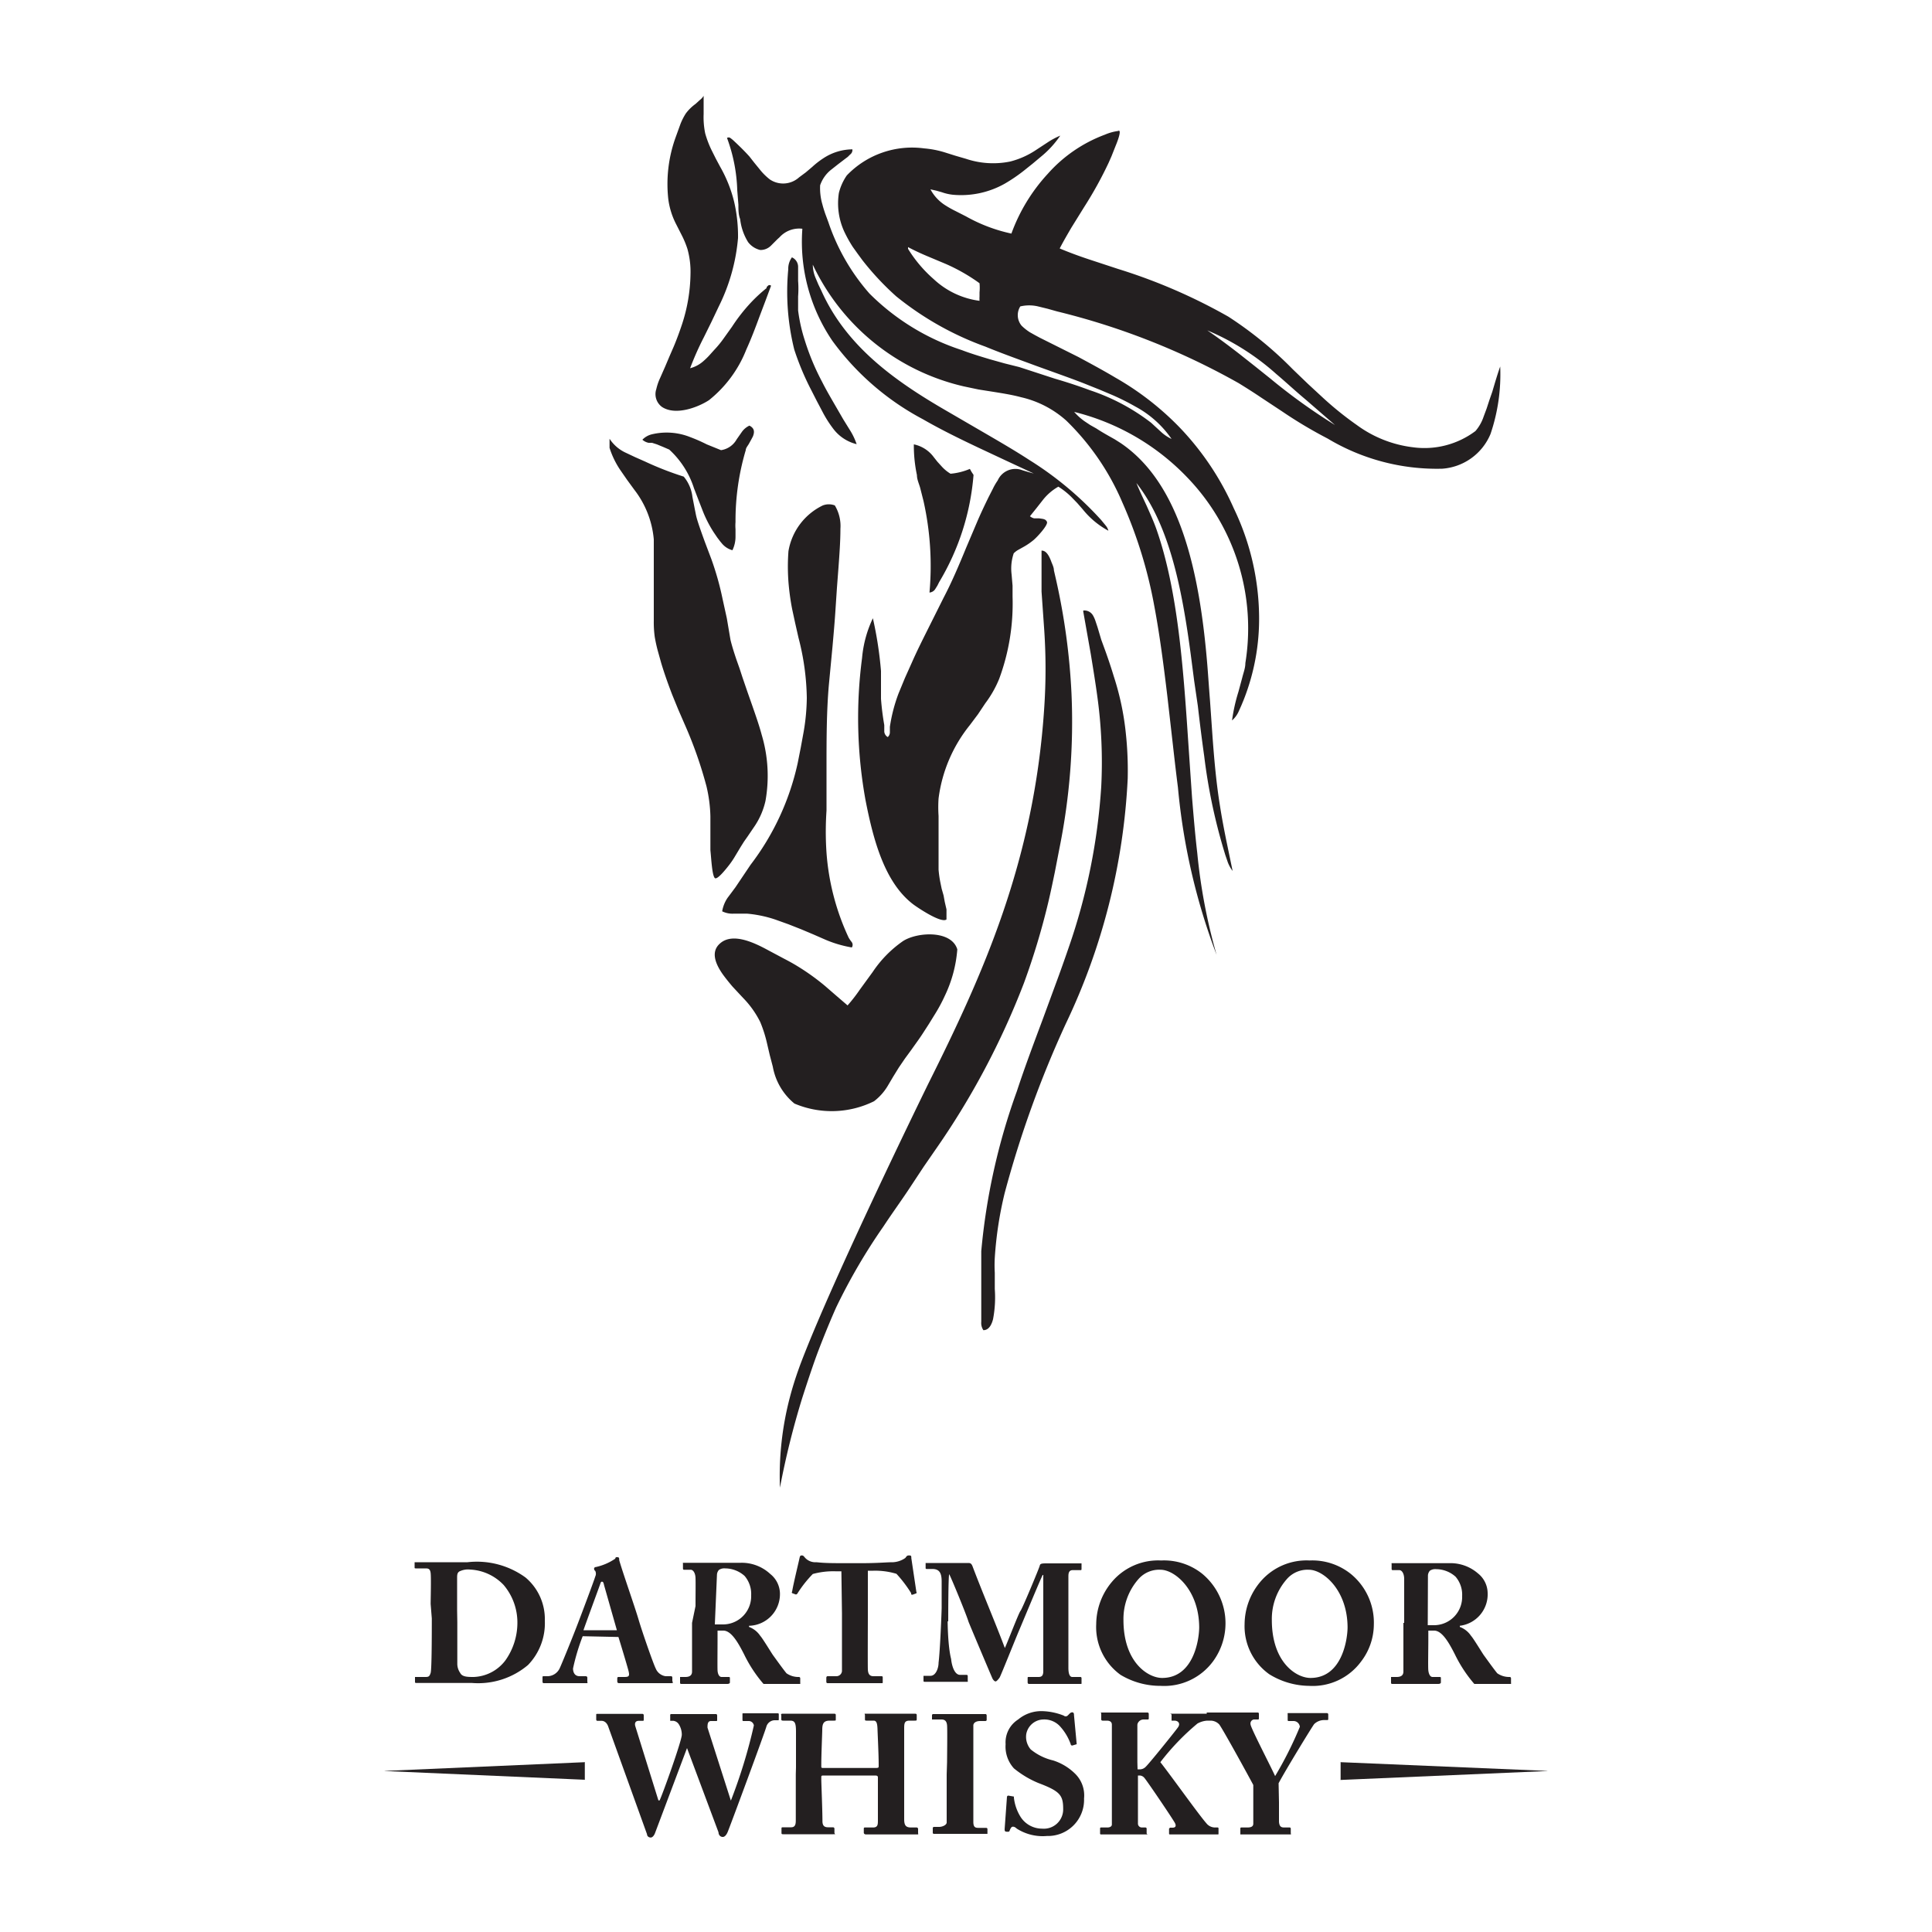 <svg xmlns="http://www.w3.org/2000/svg" id="Layer_1" data-name="Layer 1" viewBox="0 0 100 100"><defs><style>.cls-1{fill:#231f20;}</style></defs><path class="cls-1" d="M34.26,21.06c.72.48,1.91,0,2.44-.35a6.3,6.3,0,0,0,1.93-2.62c.25-.55.47-1.13.68-1.7l.31-.82.29-.78a.11.11,0,0,0-.16,0l-.07.07,0,.05a7.9,7.9,0,0,0-.84.78,9.1,9.1,0,0,0-.95,1.22l-.45.63a5.27,5.27,0,0,1-.48.58l-.26.29a3.83,3.83,0,0,1-.29.28,1.65,1.65,0,0,1-.69.37,15.25,15.25,0,0,1,.71-1.6l.39-.79.38-.8a9.81,9.81,0,0,0,1-3.55A7.88,7.88,0,0,0,38,10.45a7,7,0,0,0-.72-1.81l-.23-.43-.22-.44a5.15,5.15,0,0,1-.33-.87,4.15,4.15,0,0,1-.08-1V5.43c0-.17,0-.32,0-.47s0,0,0,0a.8.8,0,0,1-.2.22L36,5.38a2.33,2.33,0,0,0-.5.49,3.11,3.11,0,0,0-.28.55l-.25.69a7.11,7.11,0,0,0-.38,3.19A3.92,3.92,0,0,0,35,11.61l.32.63a4.78,4.78,0,0,1,.26.64,4.39,4.39,0,0,1,.16,1.32,8.72,8.72,0,0,1-.44,2.59c-.13.39-.27.77-.42,1.13l-.23.53-.22.52-.26.59a2.86,2.86,0,0,0-.2.58A.82.82,0,0,0,34.26,21.06Zm42.89,1.4a9.58,9.58,0,0,0,.5-3.49c-.1.28-.19.57-.28.87l-.13.44-.15.43-.14.43-.16.43a2.21,2.21,0,0,1-.42.74,4.4,4.4,0,0,1-3.24.84A6.15,6.15,0,0,1,70.23,22a17,17,0,0,1-1.73-1.39l-.8-.74-.78-.75a19.61,19.61,0,0,0-3.34-2.73,28.85,28.85,0,0,0-5.71-2.47l-1.52-.5c-.51-.17-1-.35-1.5-.56.18-.35.39-.71.6-1.07l.67-1.08a20.1,20.1,0,0,0,1.26-2.28l.15-.34.21-.53c.15-.36.26-.71.2-.78s0,0-.07,0l0,0h0a2.58,2.58,0,0,0-.68.19A7.39,7.39,0,0,0,54.23,9a9.16,9.16,0,0,0-1.88,3.09A8.38,8.38,0,0,1,50,11.2l-.53-.27a5.29,5.29,0,0,1-.52-.29,2.2,2.2,0,0,1-.79-.84l.31.07.28.08a2.5,2.5,0,0,0,.57.13A4.61,4.61,0,0,0,52,9.51a8.47,8.47,0,0,0,1-.68l.45-.36.43-.36a5.11,5.11,0,0,0,1-1.09,3.87,3.87,0,0,0-.64.34l-.58.38a4.34,4.34,0,0,1-1.37.62A4.41,4.41,0,0,1,50,8.22l-.55-.16-.54-.17a5,5,0,0,0-1.08-.21,4.68,4.68,0,0,0-4,1.4,2.76,2.76,0,0,0-.41.91,3.5,3.5,0,0,0,.28,2,6.69,6.69,0,0,0,.44.79l.25.35.25.34a14.34,14.34,0,0,0,1.75,1.87A15.89,15.89,0,0,0,51,17.94c.85.35,1.75.67,2.64,1l1.33.48c.44.16.88.32,1.3.49l.65.26.64.27a12.21,12.21,0,0,1,1.2.6,5.34,5.34,0,0,1,1.88,1.68,2.13,2.13,0,0,1-.56-.38l-.25-.23-.25-.23a10.72,10.72,0,0,0-3.16-1.68c-.59-.22-1.2-.42-1.82-.6L52.76,19,52,18.81l-.75-.21c-.5-.15-1-.3-1.47-.48A12,12,0,0,1,45,15.19a10.78,10.78,0,0,1-2.12-3.68l-.17-.46c-.05-.15-.1-.3-.14-.46a3,3,0,0,1-.12-1A1.75,1.75,0,0,1,43,8.8l.19-.15.19-.15.38-.29.12-.09L44,8a.29.29,0,0,0,.12-.27,2.77,2.77,0,0,0-1.47.44,4.37,4.37,0,0,0-.61.47l-.33.28-.35.26a1.23,1.23,0,0,1-1.51.11,3.06,3.06,0,0,1-.54-.54l-.27-.33-.25-.32c-.28-.31-.57-.59-.84-.84l-.07-.06-.08-.06a.15.15,0,0,0-.17,0,8.46,8.46,0,0,1,.53,2.71l.06.75c0,.26,0,.51.09.74a2.87,2.87,0,0,0,.41,1.19,1.11,1.11,0,0,0,.63.41.77.77,0,0,0,.56-.23l.22-.22.11-.11.11-.1a1.37,1.37,0,0,1,1.18-.44,9.12,9.12,0,0,0,1.56,5.81,13.78,13.78,0,0,0,4.68,4.05c.92.53,1.88,1,2.85,1.46l1.45.68,1.44.67-.29-.08-.3-.09a1,1,0,0,0-1.28.53,3,3,0,0,0-.25.43l-.22.43c-.21.43-.42.87-.61,1.32L50,28.37c-.37.9-.74,1.77-1.16,2.57L48,32.62c-.28.56-.56,1.12-.81,1.69l-.35.78-.33.8a8.3,8.3,0,0,0-.45,1.73v.28a.33.33,0,0,1-.11.25.36.36,0,0,1-.18-.28l0-.17,0-.17a13.64,13.64,0,0,1-.17-1.36l0-.71,0-.73A19.71,19.71,0,0,0,45.18,32a6,6,0,0,0-.56,2.06,23.79,23.79,0,0,0,.18,7.36c.41,2.1,1,4.27,2.47,5.39.2.15,1.45,1,1.72.78,0-.05,0-.27,0-.52l-.09-.39-.06-.33L48.74,46l-.07-.34a5.6,5.6,0,0,1-.09-.65c0-.3,0-.61,0-.92V42.23a6.65,6.65,0,0,1,0-.9,7.57,7.57,0,0,1,1.62-3.8l.42-.56L51,36.4a5.59,5.59,0,0,0,.72-1.27,11.24,11.24,0,0,0,.69-4.25c0-.18,0-.37,0-.56l-.05-.59a2.45,2.45,0,0,1,.11-1.09,1.08,1.08,0,0,1,.2-.16l.25-.14a3.47,3.47,0,0,0,.58-.39c.2-.17.76-.78.69-.94s-.23-.15-.4-.18l-.14,0-.12,0a.51.51,0,0,1-.22-.11l.33-.41.33-.42a2.73,2.73,0,0,1,.81-.7,3.94,3.94,0,0,1,.68.54l.3.31.28.32a4.34,4.34,0,0,0,1.33,1.11.7.7,0,0,0-.14-.27L57,26.92a17.52,17.52,0,0,0-3.72-3.11c-.69-.45-1.41-.87-2.13-1.29L49,21.27c-2.68-1.55-5.2-3.34-6.49-6.23l-.15-.31-.14-.33a1.83,1.83,0,0,1-.15-.7A11.5,11.5,0,0,0,49.89,20l.76.16.76.12c.5.08,1,.16,1.44.28a5.26,5.26,0,0,1,2.34,1.21A13,13,0,0,1,58.09,26a23.59,23.59,0,0,1,1.66,5.39c.28,1.49.48,3.05.67,4.63l.27,2.37c.09.8.18,1.59.28,2.37a32.75,32.75,0,0,0,2,8.66,29.34,29.34,0,0,1-1-5.27c-.11-.94-.19-1.9-.27-2.87l-.1-1.46-.1-1.47c-.26-3.91-.55-7.79-1.62-10.89-.15-.44-.34-.85-.52-1.26l-.28-.6c-.09-.2-.18-.4-.26-.6,1.71,2.18,2.36,5.46,2.82,8.93l.17,1.31L62,36.54c.1.87.21,1.75.33,2.6a29.15,29.15,0,0,0,1,4.81l.09.3.1.29a1.73,1.73,0,0,0,.28.54l-.34-1.64c-.11-.55-.22-1.12-.31-1.7-.19-1.16-.3-2.38-.39-3.61l-.13-1.86c-.05-.62-.09-1.24-.14-1.86-.4-4.84-1.41-9.4-4.49-11.48l-.3-.19-.32-.18c-.21-.12-.42-.24-.63-.38L56.43,22l-.3-.2a3,3,0,0,1-.53-.48,12.12,12.12,0,0,1,5.86,3.4,11.25,11.25,0,0,1,3,9.6c0,.26-.1.5-.16.75l-.2.74a9.07,9.07,0,0,0-.33,1.48,1.33,1.33,0,0,0,.35-.48l.13-.29.12-.29a11.4,11.4,0,0,0,.8-4.37,13.16,13.16,0,0,0-1.31-5.55,14.53,14.53,0,0,0-2.74-4.12,14.85,14.85,0,0,0-3.38-2.64c-.62-.37-1.27-.72-1.92-1.07l-2-1-.26-.14-.25-.14a2.58,2.58,0,0,1-.43-.34.85.85,0,0,1-.07-1,2,2,0,0,1,.92,0l.49.12.5.14a37,37,0,0,1,9.39,3.71c.39.24.77.48,1.14.73l1.12.74a23.14,23.14,0,0,0,2.35,1.4,11,11,0,0,0,5.93,1.56A2.93,2.93,0,0,0,77.15,22.46ZM50.7,14.66a2.36,2.36,0,0,1,0,.47l0,.21a1.69,1.69,0,0,0,0,.23,4.28,4.28,0,0,1-2.37-1.12A6.85,6.85,0,0,1,47,12.88v-.09c.3.16.62.31.95.45l1,.42A9.39,9.39,0,0,1,50.7,14.66ZM69.1,22a30.14,30.14,0,0,1-3.34-2.4l-.8-.64-.81-.64c-.54-.42-1.09-.83-1.66-1.22v0h0a12.75,12.75,0,0,1,3.56,2.25c.52.44,1,.89,1.54,1.34ZM41.31,14.54v-.37c0-.12,0-.24,0-.36a.54.54,0,0,0-.32-.49,1,1,0,0,0-.19.62,12.41,12.41,0,0,0,.31,4.15A13.79,13.79,0,0,0,42,20.21l.28.55.28.53a6,6,0,0,0,.56.89,2.15,2.15,0,0,0,1.22.81,3.45,3.45,0,0,0-.3-.65l-.39-.63-.55-.95c-.19-.33-.38-.66-.55-1a12.44,12.44,0,0,1-.89-2.13,8.46,8.46,0,0,1-.35-1.56v-.73C41.33,15.08,41.33,14.8,41.31,14.54Zm-6.67,8.73a4.62,4.62,0,0,1,1.28,2l.23.6.23.59a6.21,6.21,0,0,0,.56,1.09l.19.28c.07.09.14.19.22.28a1.07,1.07,0,0,0,.56.37,1.61,1.61,0,0,0,.16-.72v-.37a2.28,2.28,0,0,1,0-.37,12.79,12.79,0,0,1,.53-3.72c0-.12.12-.24.18-.36l.1-.18.09-.17c.09-.23.09-.42-.18-.56a1,1,0,0,0-.38.31l-.14.2-.14.2a1.11,1.11,0,0,1-.81.56L37,23.17,36.58,23a8.16,8.16,0,0,0-.84-.37,3.29,3.29,0,0,0-2-.15,1,1,0,0,0-.49.28.69.69,0,0,0,.32.16l.18,0L34,23l.34.14ZM37,45.45c.12.1.54-.42.75-.69a4.45,4.45,0,0,0,.32-.48l.27-.45.17-.27.19-.27.19-.28.19-.28a3.87,3.87,0,0,0,.54-1.27,7.4,7.4,0,0,0-.19-3.41c-.14-.52-.31-1-.49-1.52l-.26-.74-.25-.73-.15-.46-.17-.48c-.11-.33-.22-.67-.3-1L37.62,32,37.4,31a15,15,0,0,0-.58-2.06l-.34-.9c-.12-.33-.24-.66-.35-1s-.11-.42-.16-.65l-.13-.67a2,2,0,0,0-.45-1.05,16.41,16.41,0,0,1-2-.78l-.52-.23-.53-.25a2,2,0,0,1-.79-.7v.47a4.44,4.44,0,0,0,.55,1.14l.36.52.38.52a4.89,4.89,0,0,1,1,2.56c0,.54,0,1.09,0,1.65v2.57a5.53,5.53,0,0,0,.05.83q.06.35.15.69l.19.68c.17.56.36,1.09.56,1.61l.31.76.33.76a21.58,21.58,0,0,1,1.14,3.24,7.45,7.45,0,0,1,.2,1.54c0,.27,0,.55,0,.84V44C36.82,44.51,36.86,45.31,37,45.45ZM48.61,30.13a12.72,12.72,0,0,0,1.78-5.55l-.1-.15-.09-.16a3.27,3.27,0,0,1-1,.25,2,2,0,0,1-.47-.39l-.21-.23-.19-.24A1.71,1.71,0,0,0,47.3,23v.09a7.42,7.42,0,0,0,.16,1.5c0,.23.11.45.17.67l.17.67a15.37,15.37,0,0,1,.31,4.74.39.39,0,0,0,.31-.2l.1-.16ZM38.85,44.76l-.78,1.16-.2.27-.21.28a1.75,1.75,0,0,0-.28.7,1.21,1.21,0,0,0,.61.12h.67a6.27,6.27,0,0,1,1.48.31l.67.24.66.26.64.27.64.28a6.08,6.08,0,0,0,1.34.39.24.24,0,0,0,0-.27L44,48.65l-.07-.11a12.5,12.5,0,0,1-1.15-4.4c-.05-.72-.05-1.45,0-2.19l0-1.1,0-1.11c0-1.44,0-2.89.12-4.27l.19-2c.06-.68.12-1.35.16-2l.07-1.05.08-1.05c.05-.69.1-1.37.1-2a2.06,2.06,0,0,0-.29-1.21.87.87,0,0,0-.62,0,3.22,3.22,0,0,0-1.78,2.37,10.55,10.55,0,0,0,0,1.59A12.75,12.75,0,0,0,41,31.52l.16.74.17.75a13,13,0,0,1,.43,3.11,10.93,10.93,0,0,1-.16,1.74l-.15.82-.16.81A13.35,13.35,0,0,1,38.85,44.76Zm9.54,14.79A40.25,40.25,0,0,0,53,50.88a37.19,37.19,0,0,0,1.25-4.14c.14-.59.25-1.13.35-1.61l.24-1.24a33,33,0,0,0,.62-8A34.15,34.15,0,0,0,54.66,30l-.11-.48c0-.17-.1-.34-.15-.49-.12-.31-.27-.54-.49-.53l0,0v.07c0,.69,0,1.38,0,2.05l.07,1,.07,1a29.91,29.91,0,0,1,0,4c-.52,8-3.21,13.88-6,19.47,0,0-5,10.19-6.65,14.6-.1.28-.31.85-.51,1.61A16,16,0,0,0,40.37,77a42.61,42.61,0,0,1,1.15-4.63c.32-1,.63-1.91.82-2.41,0,0,.44-1.17.94-2.29a30.34,30.34,0,0,1,2.44-4.18c.48-.73,1-1.44,1.43-2.1l.66-1Zm8.42-27.08-.11-.33a1.51,1.51,0,0,0-.13-.29.52.52,0,0,0-.5-.25l0,0v.06l.39,2.2c.12.74.24,1.47.34,2.21A24.86,24.86,0,0,1,57,40.71a31.45,31.45,0,0,1-1.69,8.35c-.22.64-.44,1.26-.67,1.88l-.68,1.85c-.46,1.23-.92,2.45-1.33,3.7a33,33,0,0,0-1.84,8.27c0,.52,0,1,0,1.57v2.09a.66.66,0,0,0,.11.43c.31,0,.44-.34.5-.57a6,6,0,0,0,.09-1.56l0-.84a6.71,6.71,0,0,1,0-.78A19.31,19.31,0,0,1,52,61.76,54.77,54.77,0,0,1,55.16,53,33.13,33.13,0,0,0,58.37,40.3a18.22,18.22,0,0,0-.12-2.55,14.11,14.11,0,0,0-.6-2.74c-.13-.43-.27-.85-.42-1.27L57,33.11ZM41.12,57.12A4.94,4.94,0,0,0,45.24,57a2.8,2.8,0,0,0,.7-.78l.29-.49.29-.47.32-.47.33-.45c.21-.3.42-.58.6-.86l.31-.48.29-.47a8.3,8.3,0,0,0,.54-1,6.74,6.74,0,0,0,.64-2.39c-.3-1-2.06-.91-2.81-.43a6,6,0,0,0-1.57,1.6l-.67.92a8.16,8.16,0,0,1-.63.81l-.57-.49-.6-.52a11.86,11.86,0,0,0-1.39-1c-.24-.15-.48-.28-.73-.41l-.77-.41c-.63-.34-1.86-1-2.55-.37-.53.47-.15,1.16.15,1.59.16.22.33.43.5.63l.54.58a4.91,4.91,0,0,1,.9,1.26A6.72,6.72,0,0,1,39.7,54l.14.6.16.61A3.2,3.2,0,0,0,41.12,57.12Z"></path><path class="cls-1" d="M73.91,81.54a.41.41,0,0,1,.1-.24.5.5,0,0,1,.33-.08,1.52,1.52,0,0,1,1,.39,1.43,1.43,0,0,1,.34,1,1.46,1.46,0,0,1-1.43,1.51h-.35ZM72.64,84c0,.83,0,1.65,0,2.52,0,.22-.16.28-.35.28H72s0,0,0,.07v.2c0,.06,0,.09.07.09s.3,0,1.23,0,1.13,0,1.14,0,.14,0,.14-.08v-.21c0-.05,0-.07-.07-.07h-.36c-.13,0-.2-.16-.22-.34s0-1.1,0-1.61V84.4h.3c.42,0,.78.65,1.08,1.24a7,7,0,0,0,1,1.52l.83,0c.67,0,.9,0,1,0s.07,0,.07-.08v-.21s0-.07-.07-.07a1.08,1.08,0,0,1-.64-.19c-.17-.2-.64-.86-.7-.94s-.55-.89-.66-1a1.2,1.2,0,0,0-.58-.46v-.06A1.64,1.64,0,0,0,77,82.44a1.32,1.32,0,0,0-.5-1A2.17,2.17,0,0,0,75,80.91l-1.62,0c-1,0-1.22,0-1.3,0s-.05,0-.05.06v.24s0,.06.05.06h.35c.12,0,.24.15.25.43V84Zm-4.81,2.85c-.73,0-2-.8-2-3a3.12,3.12,0,0,1,.78-2.12,1.42,1.42,0,0,1,1.14-.48c.74,0,2,1.05,2,3C69.74,84.9,69.45,86.85,67.83,86.85Zm-.07.41A3.11,3.11,0,0,0,70.45,86a3.17,3.17,0,0,0,.66-1.92,3.25,3.25,0,0,0-1.2-2.62,3.19,3.19,0,0,0-2.13-.69,3.13,3.13,0,0,0-2.55,1.11,3.43,3.43,0,0,0-.81,2.18,3.05,3.05,0,0,0,1.28,2.6A4,4,0,0,0,67.76,87.26Zm-7.61-.41c-.72,0-2-.8-2-3a3.12,3.12,0,0,1,.78-2.12,1.42,1.42,0,0,1,1.14-.48c.74,0,2,1.05,2,3C62.06,84.9,61.77,86.85,60.15,86.85Zm-.07.41A3.14,3.14,0,0,0,62.78,86a3.33,3.33,0,0,0-.55-4.54,3.17,3.17,0,0,0-2.13-.69,3.13,3.13,0,0,0-2.55,1.11,3.43,3.43,0,0,0-.81,2.18A3.05,3.05,0,0,0,58,86.69,4,4,0,0,0,60.08,87.26Zm-11-3.34c0-.11,0-2.32.05-2.44.07.1.88,2.06,1,2.46.06.16,1.21,2.88,1.24,2.94s.1.15.16.15.16-.13.21-.2.82-2,1-2.42,1.14-2.74,1.23-2.89H54v2.67c0,.61,0,2.21,0,2.31,0,.25-.1.3-.25.3h-.49c-.06,0-.07,0-.07.06v.22s0,.08.07.08.46,0,1.35,0,1.19,0,1.29,0,.08,0,.08-.08v-.22s0-.06-.06-.06H55.5c-.12,0-.2-.14-.2-.47,0-.16,0-2.08,0-2.25s0-2.34,0-2.47,0-.34.22-.34h.39c.06,0,.07,0,.07-.08V81c0-.06,0-.08,0-.08s-.4,0-1.76,0c-.26,0-.38,0-.4.11s-.92,2.27-1,2.35-.72,1.75-.81,1.92c-.49-1.31-1.12-2.77-1.68-4.25-.06-.14-.13-.15-.21-.15s-.38,0-.79,0c-1,0-1.27,0-1.36,0s-.06,0-.06,0v.25a.05.05,0,0,0,.06.06h.29c.4,0,.48.26.48.66v1.34c0,.16-.08,2.22-.16,2.85,0,.28-.14.68-.42.68h-.36s0,0,0,0v.23c0,.07,0,.08.08.08s.39,0,1.13,0,.88,0,1,0,.08,0,.08-.06v-.24s0-.06-.06-.06h-.34c-.29,0-.43-.49-.46-.82C49.06,85.21,49.05,84,49.05,83.92Zm-5.5-.42c0,.16,0,2.85,0,3a.29.29,0,0,1-.3.26h-.45s-.06,0-.06.09v.16c0,.07,0,.11.08.11s.49,0,1.42,0,1.25,0,1.34,0,.08,0,.08-.07v-.2c0-.07,0-.09-.08-.09h-.4c-.21,0-.28-.13-.29-.35s0-2.58,0-2.71v-2.4h.29a3.79,3.79,0,0,1,1.19.16,6.65,6.65,0,0,1,.76,1c0,.06,0,.09.08.08l.19-.07a.07.07,0,0,0,0-.08l-.26-1.74c0-.1,0-.14-.1-.14s-.12,0-.21.13a1.22,1.22,0,0,1-.63.22c-.37,0-.75.05-1.7.05H44c-.91,0-1.28,0-1.74-.05a.72.72,0,0,1-.58-.22c-.08-.09-.1-.13-.17-.13s-.1,0-.13.15S41.06,82,41,82.38a.06.06,0,0,0,0,.08l.19.07s.06,0,.09-.06a6,6,0,0,1,.79-1,4,4,0,0,1,1.18-.14h.3Zm-6.47-2a.41.41,0,0,1,.1-.24.5.5,0,0,1,.33-.08,1.52,1.52,0,0,1,1,.39,1.43,1.43,0,0,1,.34,1,1.46,1.46,0,0,1-1.43,1.51H37ZM35.82,84c0,.83,0,1.65,0,2.52,0,.22-.16.28-.35.28h-.27s0,0,0,.07v.2c0,.06,0,.09.07.09s.3,0,1.23,0,1.13,0,1.14,0,.14,0,.14-.08v-.21c0-.05,0-.07-.07-.07h-.36c-.13,0-.2-.16-.21-.34s0-1.1,0-1.61V84.4h.3c.42,0,.78.65,1.08,1.24a7,7,0,0,0,1,1.52l.83,0c.68,0,.9,0,1,0s.07,0,.07-.08v-.21s0-.07-.07-.07a1.08,1.08,0,0,1-.64-.19c-.17-.2-.64-.86-.7-.94s-.55-.89-.66-1a1.2,1.2,0,0,0-.58-.46v-.06a1.64,1.64,0,0,0,1.6-1.68,1.32,1.32,0,0,0-.5-1,2.17,2.17,0,0,0-1.55-.58l-1.61,0c-1,0-1.23,0-1.31,0s-.05,0-.05.06v.24s0,.06.05.06h.35c.12,0,.24.15.25.43s0,.8,0,1.45Zm-5.62.38c.07-.22.83-2.28.87-2.4s.05-.11.1-.11.07.06.1.19l.66,2.32Zm1.81.35c.1.32.44,1.44.52,1.75s0,.32-.26.32H32s-.05,0-.05.08V87c0,.06,0,.12.1.12s.48,0,1.21,0c1.12,0,1.3,0,1.47,0s.07-.06.07-.12v-.16s0-.08-.06-.08h-.29a.65.65,0,0,1-.51-.4c-.12-.23-.69-1.86-.89-2.54s-.85-2.52-1-3.07c0-.1,0-.15-.1-.15s-.07,0-.11.08a2.87,2.87,0,0,1-1,.43c-.07,0-.09.06-.09.08s0,.08.06.12a.33.33,0,0,1,0,.29c-.07.24-.78,2.12-.85,2.3-.29.77-.91,2.29-1,2.47a.71.71,0,0,1-.59.39h-.23c-.05,0-.06,0-.06.08V87c0,.06,0,.12.06.12s.32,0,1,0,1.07,0,1.19,0,.07,0,.07-.1v-.19s0-.07-.09-.07h-.31c-.26,0-.34-.21-.34-.4a10.92,10.92,0,0,1,.5-1.67Zm-8.35-1.39c0-.14,0-1.29,0-1.65,0-.18,0-.32.18-.38a1,1,0,0,1,.49-.07,2.56,2.56,0,0,1,1.74.8,3,3,0,0,1,.71,1.9,3.37,3.37,0,0,1-.62,2,2.15,2.15,0,0,1-1.64.86c-.3,0-.6,0-.7-.21a.82.82,0,0,1-.15-.48c0-.55,0-2,0-2.15Zm-1.31.43c0,.66,0,2.63-.06,2.82s-.11.21-.28.21h-.46s-.07,0-.07,0v.23c0,.06,0,.08.07.08s.47,0,1.23,0l1.65,0a4,4,0,0,0,2.9-.93,3.11,3.11,0,0,0,.87-2.3,2.81,2.81,0,0,0-1-2.23,4.28,4.28,0,0,0-3-.79l-1.3,0c-.88,0-1.26,0-1.38,0s-.06,0-.06,0v.26c0,.05,0,.06.07.06H22c.15,0,.26,0,.29.24s0,1.38,0,1.6Z"></path><path class="cls-1" d="M66.18,92.3c.36-.68,1.73-2.92,1.84-3.06a.74.74,0,0,1,.5-.21h.16c.06,0,.07,0,.07-.08v-.21s0-.07-.07-.07-.27,0-.88,0-1,0-1.09,0-.06,0-.06.06V89c0,.06,0,.08.06.08h.23a.33.33,0,0,1,.34.3A19.36,19.36,0,0,1,66,91.93c-.23-.51-1.27-2.51-1.27-2.67A.21.21,0,0,1,64.9,89h.2c.05,0,.06,0,.06-.08v-.22s0-.06-.06-.06-.4,0-1.31,0-1.19,0-1.27,0-.06,0-.06.06V89s0,.06.06.06h.14a.62.62,0,0,1,.45.2c.22.3,1.62,2.86,1.76,3.13v.37c0,.82,0,1.51,0,1.63s-.07.2-.3.2h-.31a.05.05,0,0,0-.06.06v.21c0,.07,0,.09,0,.09s.37,0,1.28,0,1.16,0,1.27,0,.06,0,.06-.08v-.22s0-.06-.06-.06h-.25c-.14,0-.28,0-.3-.3,0-.08,0-.65,0-1Zm-7.31-1.09c0-.43,0-1.79,0-1.92S59,89,59.19,89h.21a.05.05,0,0,0,.06-.06v-.23s0-.07-.07-.07-.4,0-1.16,0-1,0-1.16,0-.07,0-.07.06V89s0,.06.07.06h.22c.22,0,.26.12.26.21s0,1.76,0,1.92v.51c0,1.07,0,2.66,0,2.74s-.08.15-.23.15H57a.05.05,0,0,0-.06.06v.24a.05.05,0,0,0,.06.06c.08,0,.36,0,1.17,0s1.07,0,1.18,0,0,0,0-.06v-.24s0-.06-.07-.06H59.1a.2.2,0,0,1-.2-.19c0-.12,0-1.41,0-1.85v-.65H59a.33.33,0,0,1,.23.12c.15.17,1.51,2.18,1.59,2.35s0,.23-.13.23h-.13a0,0,0,0,0-.05.05v.23c0,.05,0,.07.05.07s.47,0,1.19,0c.88,0,1.17,0,1.25,0s.07,0,.07-.06v-.24a.05.05,0,0,0-.06-.06h-.1a.57.57,0,0,1-.47-.22c-.39-.44-1.82-2.45-2.38-3.16a12.47,12.47,0,0,1,1.92-2,1.19,1.19,0,0,1,.51-.15h.14s.07,0,.07-.06v-.24a.05.05,0,0,0-.06-.06c-.11,0-.41,0-.84,0-.69,0-1,0-1.16,0s0,0,0,.06V89s0,.06,0,.06h.15c.18,0,.33.14.18.35s-1.54,1.94-1.69,2.06a.42.42,0,0,1-.25.11h-.15Zm-6.68,1.73s-.06,0-.07.07L52,94.67c0,.09,0,.14.13.14s.1,0,.15-.11.09-.15.14-.15.1,0,.21.1a2.49,2.49,0,0,0,1.56.38,1.87,1.87,0,0,0,1.92-1.94,1.57,1.57,0,0,0-.48-1.3,2.84,2.84,0,0,0-1.12-.67,2.86,2.86,0,0,1-1.16-.57,1,1,0,0,1-.23-.8A.92.92,0,0,1,54,89a1.1,1.1,0,0,1,.88.37,2.73,2.73,0,0,1,.54.91c0,.06.07.08.11.06l.2-.06s0,0,0,0l-.14-1.5c0-.05,0-.15-.09-.15a.18.18,0,0,0-.13.06l-.11.11a.15.15,0,0,1-.2,0A3.24,3.24,0,0,0,54,88.57,1.87,1.87,0,0,0,52.7,89a1.4,1.4,0,0,0-.65,1.28,1.67,1.67,0,0,0,.43,1.25,5,5,0,0,0,1.27.76c1.14.43,1.28.64,1.28,1.36a1,1,0,0,1-1.09,1,1.32,1.32,0,0,1-1.11-.6,2.37,2.37,0,0,1-.35-1c0-.06,0-.07-.06-.07ZM49,91.84c0,.46,0,2.36,0,2.49s-.22.23-.39.23h-.26s-.07,0-.07.06v.23a.06.06,0,0,0,.07.07c.1,0,.48,0,1.39,0s1.19,0,1.29,0,.08,0,.08,0v-.25s0-.06-.07-.06h-.36c-.17,0-.3,0-.3-.31,0-.08,0-2.1,0-2.19v-.67c0-.11,0-2,0-2.13s.13-.23.35-.23H51s.07,0,.07-.06v-.22s0-.08-.06-.08-.41,0-1.3,0-1.3,0-1.41,0a.06.06,0,0,0-.06.06V89s0,0,.07,0h.42c.18,0,.27.09.29.3s0,1.69,0,1.9Zm-7.81,0c0,.23,0,1.93,0,2.34,0,.19,0,.4-.24.4h-.41c-.08,0-.09,0-.09.08v.19c0,.07,0,.09.09.09s.44,0,1.37,0c.73,0,1,0,1.2,0s.08,0,.08-.08v-.21s0-.07-.08-.07h-.25c-.19,0-.28-.08-.29-.29,0-.6-.06-2-.06-2.17V92c0-.08,0-.1.12-.1h2.62c.11,0,.19,0,.19.1v.11c0,.28,0,1.69,0,2.1,0,.22,0,.38-.25.38h-.38c-.09,0-.1,0-.1.08v.19s0,.09.12.09.48,0,1.37,0,1.09,0,1.23,0,.09,0,.09-.09v-.19s0-.08-.08-.08h-.29c-.27,0-.35-.12-.35-.43,0-.49,0-2.15,0-2.43v-.3c0-.32,0-1.8,0-1.92,0-.3,0-.45.28-.45h.26c.1,0,.11,0,.11-.09v-.17c0-.07,0-.1-.11-.1s-.48,0-1.21,0-1.12,0-1.28,0-.08,0-.08.08v.19c0,.07,0,.09.09.09h.36c.16,0,.19.17.2.45,0,.09.06,1.3.06,1.8v.09c0,.09,0,.11-.17.11H42.65c-.11,0-.14,0-.14-.07v-.13c0-.49.05-1.64.05-1.77,0-.33.07-.48.39-.48h.21c.1,0,.1,0,.1-.08v-.18c0-.07,0-.1-.1-.1s-.46,0-1.32,0-1.16,0-1.31,0-.09.06-.09.11v.16c0,.06,0,.09.1.09h.36c.24,0,.3.12.3.57,0,.12,0,1.3,0,1.85Zm-4,3c0,.13.09.24.22.24s.22-.17.26-.27c.17-.42,1.93-5.17,2-5.45a.46.46,0,0,1,.41-.32h.17c.06,0,.06,0,.06-.06v-.22c0-.06,0-.08-.06-.08s-.33,0-.82,0-.85,0-.93,0-.07,0-.07.06V89c0,.06,0,.08.06.08h.25a.27.27,0,0,1,.28.23,27.3,27.3,0,0,1-1.19,3.89h0l-1.21-3.78c0-.15,0-.34.18-.34h.26c.05,0,.06,0,.06-.06v-.22s0-.08-.06-.08-.42,0-1.16,0-1.07,0-1.15,0a.05.05,0,0,0-.06.06V89c0,.05,0,.07,0,.07h.17a.39.39,0,0,1,.27.17,1,1,0,0,1,.16.55c0,.31-1,3.1-1.15,3.4h-.06l-1.19-3.82c-.06-.18,0-.3.17-.3h.19c.06,0,.07,0,.07-.07v-.22s0-.07-.07-.07-.44,0-1.07,0c-.9,0-1.18,0-1.25,0s-.07,0-.07.06V89s0,.07.06.07h.22c.11,0,.27.07.35.32l2,5.55c0,.1.09.17.19.17s.18-.12.22-.22l1.66-4.41h0Z"></path><polygon class="cls-1" points="30.27 91.22 30.28 91.22 30.28 91.21 30.28 91.21 19.95 91.66 19.92 91.66 19.91 91.66 19.91 91.67 19.91 91.67 19.95 91.67 30.27 92.12 30.28 92.12 30.27 92.11 30.27 91.22"></polygon><polygon class="cls-1" points="69.39 92.11 69.39 92.11 69.38 92.12 69.39 92.13 80.05 91.67 80.08 91.67 80.09 91.67 80.09 91.66 80.08 91.66 80.05 91.66 69.39 91.21 69.38 91.22 69.39 91.22 69.39 92.11"></polygon></svg>